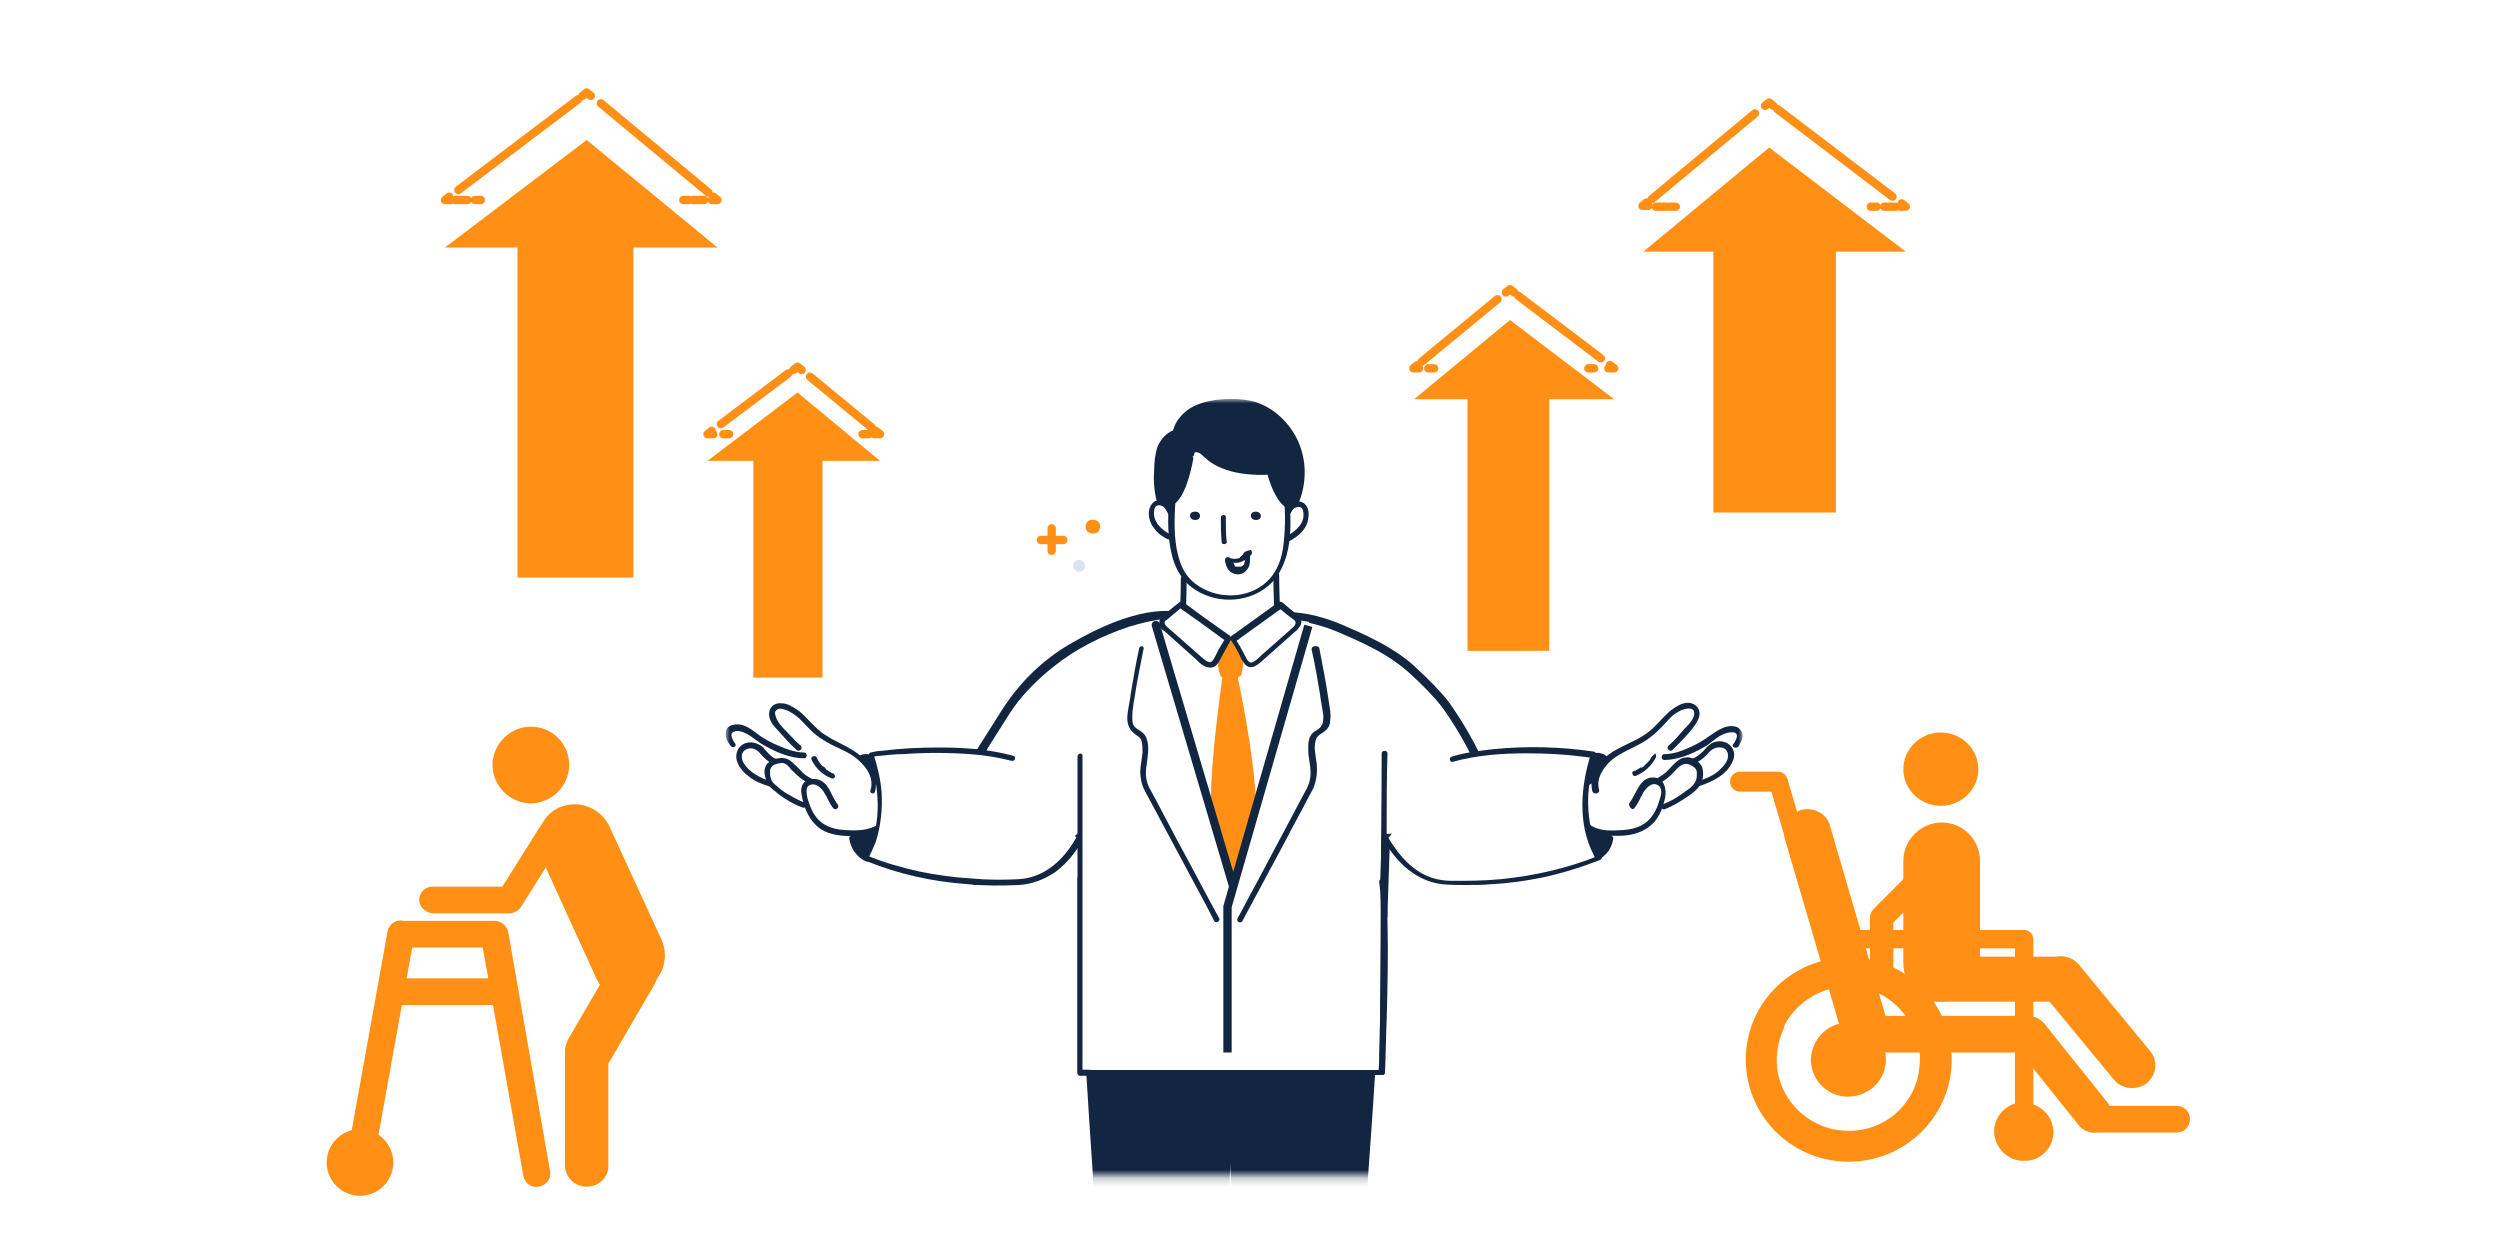 <?xml version="1.0" encoding="utf-8"?>
<!-- Generator: Adobe Illustrator 27.1.1, SVG Export Plug-In . SVG Version: 6.00 Build 0)  -->
<svg version="1.1" id="레이어_1" xmlns="http://www.w3.org/2000/svg" xmlns:xlink="http://www.w3.org/1999/xlink" x="0px"
	 y="0px" viewBox="0 0 300 150" style="enable-background:new 0 0 300 150;" xml:space="preserve">
<style type="text/css">
	.st0{fill:#FF9015;}
	.st1{fill:#FFFFFF;filter:url(#Adobe_OpacityMaskFilter);}
	.st2{mask:url(#mask0_934_109_00000092415488032030799220000007602966937304945301_);}
	.st3{fill:#122641;}
	.st4{fill:#FFFFFF;}
	.st5{fill:#FFFFFF;stroke:#122641;stroke-miterlimit:10;}
	.st6{fill:none;stroke:#FF9015;stroke-linecap:round;stroke-miterlimit:10;}
	.st7{fill:#DAE5EB;}
	.st8{fill:none;stroke:#122641;stroke-linecap:round;stroke-miterlimit:10;}
	.st9{fill:none;stroke:#122641;stroke-miterlimit:10;}
	.st10{fill:none;stroke:#FF9015;stroke-linecap:round;stroke-linejoin:round;}
</style>
<path class="st0" d="M68.3,91.8c0,2.5-2.1,4.6-4.6,4.6c-2.5,0-4.6-2.1-4.6-4.6c0-2.5,2.1-4.6,4.6-4.6C66.2,87.2,68.3,89.2,68.3,91.8
	z"/>
<path class="st0" d="M77.1,118.8l-0.9,0.4c-1.7,0.8-3.8,0-4.6-1.7l-6.7-14.7c-1-2.2,0-4.9,2.2-5.9c2.3-1,4.9,0,6,2.2l6.3,13.7
	C80.4,115.1,79.4,117.8,77.1,118.8z"/>
<path class="st0" d="M60.4,109.2c-0.7-0.5-1-1.4-0.5-2.2l4.9-7.8c0.5-0.7,1.5-1,2.2-0.5c0.7,0.5,1,1.4,0.5,2.2l-4.9,7.8
	C62.1,109.4,61.2,109.7,60.4,109.2z"/>
<path class="st0" d="M50.3,108c0-0.9,0.7-1.6,1.6-1.6h9.2c0.9,0,1.6,0.7,1.6,1.6c0,0.9-0.7,1.6-1.6,1.6h-9.2
	C51,109.5,50.3,108.8,50.3,108z"/>
<path class="st0" d="M69.3,128.3c-1.4-0.8-1.8-2.5-1-3.8l5.3-9.1c0.8-1.3,2.5-1.8,3.9-1c1.3,0.8,1.8,2.5,1,3.8l-5.3,9.1
	C72.3,128.6,70.6,129,69.3,128.3z"/>
<path class="st0" d="M70.4,142.4c-1.5,0-2.6-1.2-2.6-2.6v-13.6c0-1.4,1.2-2.6,2.6-2.6c1.5,0,2.6,1.2,2.6,2.6v13.6
	C73.1,141.2,71.9,142.4,70.4,142.4z"/>
<path class="st0" d="M59.3,113.7H48.1c-0.9,0-1.6-0.7-1.6-1.6c0-0.9,0.7-1.6,1.6-1.6h11.2c0.9,0,1.6,0.7,1.6,1.6
	C60.9,112.9,60.2,113.7,59.3,113.7"/>
<path class="st0" d="M59.3,120.6H48.1c-0.9,0-1.6-0.7-1.6-1.6c0-0.9,0.7-1.6,1.6-1.6h11.2c0.9,0,1.6,0.7,1.6,1.6
	C60.9,119.8,60.2,120.6,59.3,120.6"/>
<path class="st0" d="M49.7,112.4l-4.9,27.2c-0.2,0.9-1,1.5-1.9,1.3c-0.9-0.2-1.5-1-1.3-1.9l4.9-27.2c0.2-0.9,1-1.5,1.9-1.3
	C49.2,110.7,49.8,111.6,49.7,112.4"/>
<path class="st0" d="M57.7,112.4l5.1,28.7c0.2,0.9,1,1.5,1.9,1.3c0.9-0.2,1.5-1,1.3-1.9L61,111.9c-0.2-0.9-1-1.5-1.9-1.3
	C58.2,110.7,57.6,111.6,57.7,112.4z"/>
<path class="st0" d="M47.2,139.5c0,2.2-1.8,4-4,4c-2.2,0-4-1.8-4-4s1.8-4,4-4C45.4,135.5,47.2,137.3,47.2,139.5z"/>
<path class="st0" d="M45.6,139.5c0,1.3-1.1,2.4-2.4,2.4c-1.3,0-2.4-1.1-2.4-2.4s1.1-2.4,2.4-2.4C44.5,137.1,45.6,138.2,45.6,139.5z"
	/>
<path class="st0" d="M44.3,139.5c0,0.6-0.5,1.1-1.1,1.1s-1.1-0.5-1.1-1.1s0.5-1.1,1.1-1.1C43.8,138.4,44.3,138.9,44.3,139.5z"/>
<path class="st0" d="M237.4,92.3c0,2.4-2,4.4-4.5,4.4c-2.5,0-4.5-2-4.5-4.4s2-4.4,4.5-4.4C235.4,87.9,237.4,89.9,237.4,92.3z"/>
<path class="st0" d="M233,120.2c-2.6,0-4.6-2.1-4.6-4.6v-12.3c0-2.5,2.1-4.6,4.6-4.6c2.6,0,4.6,2.1,4.6,4.6v12.3
	C237.6,118.1,235.5,120.2,233,120.2z"/>
<path class="st0" d="M247.3,120.2h-15.7c-1.5,0-2.8-1.2-2.8-2.7s1.2-2.7,2.8-2.7h15.7c1.5,0,2.8,1.2,2.8,2.7
	S248.8,120.2,247.3,120.2z"/>
<path class="st0" d="M253.7,129.6l-8.5-10.3c-1-1.2-0.8-2.9,0.4-3.9c1.2-1,2.9-0.8,3.9,0.4l8.5,10.3c1,1.2,0.8,2.9-0.4,3.9
	C256.4,130.9,254.6,130.7,253.7,129.6z"/>
<path class="st0" d="M224.8,109.1l6.2-6.2c0.6-0.5,1.5-0.5,2,0c0.6,0.5,0.6,1.4,0,2l-6.2,6.2c-0.6,0.5-1.5,0.5-2,0
	C224.3,110.6,224.3,109.7,224.8,109.1z"/>
<path class="st0" d="M213.3,92.6h-4.5c-0.6,0-1.2,0.5-1.2,1.2c0,0.6,0.5,1.2,1.2,1.2h4.5c0.6,0,1.2-0.5,1.2-1.2
	C214.5,93.1,214,92.6,213.3,92.6z"/>
<path class="st0" d="M223.4,126.3h20c1.2,0,2.2-1,2.2-2.2c0-1.2-1-2.2-2.2-2.2h-20c-1.2,0-2.2,1-2.2,2.2
	C221.3,125.3,222.2,126.3,223.4,126.3z"/>
<path class="st0" d="M220.3,113.8h22.5c0.6,0,1.1-0.5,1.1-1.1c0-0.6-0.5-1.1-1.1-1.1h-22.5c-0.6,0-1.1,0.5-1.1,1.1
	C219.2,113.3,219.7,113.8,220.3,113.8z"/>
<path class="st0" d="M241.8,112.7v22.5c0,0.6,0.5,1.1,1.1,1.1s1.1-0.5,1.1-1.1v-22.5c0-0.6-0.5-1.1-1.1-1.1S241.8,112.1,241.8,112.7
	z"/>
<path class="st0" d="M214.2,100.7l6.9,23.6c0.4,1.5,2,2.3,3.5,1.9c1.5-0.4,2.4-2,1.9-3.5l-6.9-23.6c-0.4-1.5-2-2.3-3.5-1.9
	C214.7,97.7,213.8,99.2,214.2,100.7z"/>
<path class="st0" d="M212.3,94.1l3.8,12.9c0.2,0.6,0.8,1,1.4,0.8c0.6-0.2,1-0.8,0.8-1.4l-3.8-12.9c-0.2-0.6-0.8-1-1.4-0.8
	C212.5,92.8,212.1,93.4,212.3,94.1"/>
<path class="st0" d="M251.2,135.9h10c0.9,0,1.6-0.7,1.6-1.6c0-0.9-0.7-1.6-1.6-1.6h-10c-0.9,0-1.6,0.7-1.6,1.6
	C249.6,135.2,250.3,135.9,251.2,135.9z"/>
<path class="st0" d="M241.9,125.6l7.6,9.5c0.8,0.9,2.1,1.1,3.1,0.3c0.9-0.8,1.1-2.1,0.3-3.1l-7.6-9.5c-0.8-0.9-2.1-1.1-3.1-0.3
	C241.3,123.3,241.1,124.7,241.9,125.6z"/>
<path class="st0" d="M246.4,135.7c0.1,2-1.5,3.6-3.4,3.6c-2,0.1-3.6-1.5-3.7-3.4c-0.1-1.9,1.5-3.6,3.4-3.6
	C244.7,132.3,246.3,133.8,246.4,135.7z"/>
<path class="st0" d="M244.4,135.8c0,0.8-0.6,1.5-1.5,1.5c-0.8,0-1.5-0.6-1.5-1.4c0-0.8,0.6-1.5,1.5-1.5
	C243.6,134.3,244.3,135,244.4,135.8z"/>
<path class="st0" d="M224.4,117.5v-7.3c0-0.8,0.6-1.4,1.4-1.4c0.8,0,1.4,0.6,1.4,1.4v7.3c0,0.8-0.6,1.4-1.4,1.4
	C225,118.9,224.4,118.3,224.4,117.5z"/>
<path class="st0" d="M221.5,114.9c-6.8,0.2-12.2,5.8-12,12.6c0.2,6.8,5.9,12.1,12.7,11.9c6.8-0.2,12.2-5.8,12-12.6
	C234,120,228.3,114.7,221.5,114.9L221.5,114.9z M222.1,135.7c-1,0-2-0.1-2.9-0.4c-3.4-1.1-5.9-4.2-6-7.9c0-1.5,0.3-2.8,0.9-4.1
	c0,0,0,0,0-0.1c0,0,0,0,0-0.1c1.4-2.7,4.2-4.6,7.4-4.7c2.6-0.1,5,1,6.6,2.8c1.4,1.5,2.2,3.4,2.3,5.6c0,0.8-0.1,1.5-0.2,2.2
	C229.4,132.8,226.1,135.6,222.1,135.7L222.1,135.7z"/>
<path class="st0" d="M230.5,126.9c0,0.8-0.1,1.5-0.2,2.2C230.4,128.4,230.5,127.6,230.5,126.9z"/>
<path class="st0" d="M214.1,123.3C214.1,123.3,214.1,123.2,214.1,123.3C214.1,123.2,214.1,123.2,214.1,123.3z"/>
<path class="st0" d="M213.2,127.4c0-1.5,0.3-2.8,0.9-4.1C213.5,124.5,213.2,125.9,213.2,127.4c0.1,3.7,2.6,6.8,6,7.9
	C215.8,134.2,213.3,131.1,213.2,127.4L213.2,127.4z"/>
<path class="st0" d="M221.7,122.7c-2.5,0.1-4.4,2.1-4.4,4.6c0.1,2.5,2.2,4.4,4.6,4.3c2.5-0.1,4.5-2.1,4.4-4.6
	C226.3,124.5,224.2,122.6,221.7,122.7L221.7,122.7z"/>
<defs>
	<filter id="Adobe_OpacityMaskFilter" filterUnits="userSpaceOnUse" x="87.1" y="47.9" width="122" height="143">
		<feColorMatrix  type="matrix" values="1 0 0 0 0  0 1 0 0 0  0 0 1 0 0  0 0 0 1 0"/>
	</filter>
</defs>
<mask maskUnits="userSpaceOnUse" x="87.1" y="47.9" width="122" height="143" id="mask0_934_109_00000092415488032030799220000007602966937304945301_">
	<path class="st1" d="M217.5,34.6H76.4v106.5h141.1V34.6z"/>
</mask>
<g class="st2">
	<path class="st3" d="M193.2,91.7c-0.4-0.5-0.9-1.1-1.5-1c-0.8,0-1.2,0.8-1.5,1.5c-0.9,2.4-0.8,4.9-0.4,7.3c0.2,1.2,0.5,2.4,1.4,3.3
		c0.1,0.1,0.2,0.2,0.3,0.2c0.2,0,0.3,0,0.4-0.1c0.9-0.5,1.5-1.4,1.5-2.3"/>
	<path class="st3" d="M193.5,91.5c-0.4-0.5-0.8-1-1.4-1.1c-0.6-0.2-1.2,0.1-1.6,0.5c-0.4,0.4-0.7,1.1-0.9,1.6
		c-0.2,0.8-0.4,1.6-0.5,2.4c-0.2,1.6-0.1,3.2,0.2,4.8c0.1,0.7,0.3,1.3,0.5,1.9c0.2,0.5,0.6,1.3,1.2,1.6c0.6,0.3,1.3-0.3,1.7-0.7
		c0.5-0.5,0.8-1.2,0.9-1.9c0-0.4-0.6-0.4-0.7,0c-0.1,0.7-0.4,1.3-0.9,1.7c-0.1,0.1-0.3,0.3-0.5,0.3c-0.3,0.1-0.4,0-0.6-0.2
		c-0.2-0.2-0.4-0.5-0.5-0.8c-0.6-1.3-0.7-2.8-0.8-4.2c-0.1-1.6,0-3.1,0.5-4.7c0.2-0.6,0.4-1.3,0.9-1.6c0.7-0.4,1.2,0.3,1.6,0.8
		C193.2,92.2,193.8,91.9,193.5,91.5L193.5,91.5z"/>
	<path class="st4" d="M142.1,65l0.4,14h10.6l0.1-14.1L142.1,65z"/>
	<path class="st5" d="M115.7,93.3l5-7.9c2-3.1,4.6-5.7,7.8-7.6c3.9-2.3,9.2-4.7,13.4-3.8l3.4,3.3l4.8-0.2l3.8-3.1
		c0,0,2.6-0.4,6.9,1.4c2.3,1,6.4,2.7,9,5.3c1,0.9,2.9,2.8,3.7,3.9c6.3,9,6.2,14.7,6.2,14.7l-13.4,1.3l-0.3,8.9l-32.8-3.8l-1.7-6.8
		l-2.7,2.2l-4.2,2.2l-7.6,2.4l-5.3-2.1L115.7,93.3L115.7,93.3z"/>
	<path class="st4" d="M140.8,74.1h-2.3l9.8,33.3l8.9-33.1l-1.9-0.3l-1.7,2.6l-8.9,0.7L140.8,74.1z"/>
	<path class="st6" d="M127.6,64.8h-2.7"/>
	<path class="st6" d="M126.2,63.4v2.7"/>
	<path class="st0" d="M131.8,63.8c-0.3,0.3-0.9,0.3-1.3,0c-0.3-0.3-0.3-0.9,0-1.2c0.3-0.3,0.9-0.3,1.3,0
		C132.1,62.9,132.1,63.4,131.8,63.8z"/>
	<path class="st7" d="M129,68.4c-0.3-0.3-0.3-0.7,0-1c0.3-0.3,0.7-0.3,1,0c0.3,0.3,0.3,0.7,0,1C129.7,68.7,129.2,68.7,129,68.4z"/>
	<path class="st3" d="M140.7,52.1c0.1-1.2,0.9-2.2,1.8-2.9c1-0.7,2.1-1,3.3-1.2c1.6-0.2,3.2-0.2,4.7,0.2c2.4,0.7,4.3,2.6,5.3,4.8
		c1,2.3,1,4.9,0.1,7.2l-2.9,2.8l-11.7-0.6l-2-0.5l-0.5-1.8c-0.3-1.2-0.4-2.4-0.3-3.6c0-1,0.1-2,0.4-2.9c0.4-0.9,1.1-1.7,2-2"/>
	<path class="st3" d="M177.2,90.2c-2-4.1-4.8-7.8-8.4-10.7c-2.8-2.2-6-3.9-9.4-5c-1.4-0.4-2.9-0.8-4.4-0.9c-0.4,0-0.4,0.6,0,0.7
		c2.8,0.3,5.5,1.2,8.1,2.5c3.5,1.7,6.7,4.1,9.2,7.1c1.7,2,3.2,4.3,4.3,6.7C176.8,90.9,177.4,90.6,177.2,90.2L177.2,90.2z"/>
	<path class="st4" d="M154.4,61.7c0.3-0.5,0.3-0.7,0.6-0.9c0.2-0.3,0.7-0.4,1-0.3c0.4,0.1,0.7,0.6,0.8,1.1c0.1,0.7-0.2,1.3-0.6,1.9
		c-0.4,0.5-0.9,0.9-1.5,1.2"/>
	<path class="st3" d="M154.7,61.9c0.2-0.3,0.4-0.9,0.8-1c0.2-0.1,0.4-0.1,0.6,0c0.2,0.1,0.3,0.4,0.3,0.6c0.2,1.3-0.9,2.2-1.9,2.8
		c-0.4,0.2,0,0.8,0.3,0.6c1.1-0.6,2.1-1.5,2.2-2.8c0.1-0.6,0-1.2-0.4-1.6c-0.4-0.4-1-0.4-1.5-0.2c-0.5,0.2-0.7,0.8-1,1.3
		C153.9,61.9,154.5,62.2,154.7,61.9L154.7,61.9z"/>
	<path class="st3" d="M130.1,120c1,16.2,2.1,31.3,3.1,47.5c0.4,7,0.9,16.1,1.3,23.1h10.3l3.3-65.4"/>
	<path class="st3" d="M129.8,120c0.6,9.7,1.2,19.3,1.9,29c0.6,9.1,1.2,18.2,1.7,27.4c0.3,4.7,0.5,9.5,0.8,14.2
		c0,0.2,0.2,0.3,0.3,0.3h10.3c0.2,0,0.3-0.2,0.3-0.3c0-0.6,0.1-1.2,0.1-1.8l0.2-4.7l0.4-7l0.4-8.6l0.5-9.4c0.2-3.2,0.3-6.3,0.5-9.5
		l0.4-8.9l0.4-7.5l0.3-5.4c0-0.8,0.1-1.7,0.1-2.6c0,0,0-0.1,0-0.1c0-0.4-0.7-0.4-0.7,0c0,0.6-0.1,1.2-0.1,1.8l-0.2,4.7l-0.4,7
		l-0.4,8.6l-0.5,9.4c-0.2,3.2-0.3,6.3-0.5,9.5l-0.4,8.9l-0.4,7.5l-0.3,5.4l-0.1,1.7c0,0.3-0.1,0.6,0,0.9c0,0,0,0.1,0,0.1l0.3-0.3
		h-10.3l0.3,0.3c-0.5-8.5-0.9-16.9-1.5-25.4c-0.6-9.6-1.2-19.2-1.9-28.7c-0.4-5.5-0.7-10.9-1.1-16.4
		C130.5,119.6,129.8,119.6,129.8,120L129.8,120z"/>
	<path class="st3" d="M165.3,120c-1,16.2-2.1,31.3-3.1,47.5c-0.4,7-0.9,16.1-1.3,23.1h-10.3l-3.2-64.6"/>
	<path class="st3" d="M165,120c-0.6,9.7-1.2,19.3-1.9,29c-0.6,9.1-1.2,18.2-1.7,27.4c-0.3,4.7-0.5,9.5-0.8,14.2l0.3-0.3h-10.3
		l0.3,0.3c0-0.6-0.1-1.2-0.1-1.7l-0.2-4.7c-0.1-2.3-0.2-4.6-0.3-7l-0.4-8.5c-0.2-3.1-0.3-6.2-0.5-9.3l-0.5-9.4
		c-0.1-2.9-0.3-5.8-0.4-8.7l-0.4-7.4l-0.3-5.3c0-0.8-0.1-1.7-0.1-2.5c0,0,0-0.1,0-0.1c0-0.4-0.7-0.4-0.7,0c0,0.6,0.1,1.2,0.1,1.7
		l0.2,4.7c0.1,2.3,0.2,4.6,0.3,7l0.4,8.5c0.2,3.1,0.3,6.2,0.5,9.3l0.5,9.4c0.1,2.9,0.3,5.8,0.4,8.7l0.4,7.4l0.3,5.3
		c0,0.8,0.1,1.7,0.1,2.5c0,0,0,0.1,0,0.1c0,0.2,0.1,0.3,0.3,0.3h10.3c0.2,0,0.3-0.2,0.3-0.3c0.5-8.5,0.9-16.9,1.5-25.4
		c0.6-9.6,1.2-19.2,1.9-28.7c0.4-5.5,0.7-10.9,1.1-16.4C165.7,119.6,165,119.6,165,120z"/>
	<path class="st4" d="M129.7,105.4v23.4l36.3-0.2c0,0,0.6-17.8,0-22.9"/>
	<path class="st3" d="M129.3,105.4v23.4c0,0.2,0.2,0.3,0.3,0.3c1.2,0,2.4,0,3.6,0c2.9,0,5.8,0,8.7,0l10.5-0.1c3,0,6,0,9,0l3,0
		c0.5,0,1,0,1.4,0c0,0,0,0,0.1,0c0.2,0,0.3-0.2,0.3-0.3c0.1-2.1,0.1-4.2,0.2-6.3c0.1-3.9,0.2-7.8,0.1-11.7c0-1.6-0.1-3.3-0.3-4.9
		c-0.1-0.4-0.7-0.4-0.7,0c0.2,1.4,0.2,2.8,0.2,4.2c0,1.9,0,3.8,0,5.7c0,3.6-0.1,7.1-0.2,10.7c0,0.8,0,1.5-0.1,2.3l0.3-0.3
		c-1.2,0-2.4,0-3.6,0l-8.7,0l-10.5,0.1l-9,0l-3,0c-0.4,0-1-0.1-1.4,0c0,0,0,0-0.1,0l0.3,0.3v-23.4C130,105,129.3,105,129.3,105.4
		L129.3,105.4z"/>
	<path class="st4" d="M140.6,61.7c-0.3-0.5-0.3-0.7-0.6-0.9c-0.2-0.3-0.7-0.4-1-0.3c-0.4,0.1-0.7,0.6-0.8,1.1
		c-0.1,0.7,0.2,1.3,0.6,1.9c0.4,0.5,0.9,0.9,1.5,1.2"/>
	<path class="st3" d="M140.9,61.5c-0.2-0.4-0.4-0.9-0.8-1.2c-0.4-0.3-1.1-0.4-1.6-0.1c-1,0.8-0.7,2.4,0,3.2c0.4,0.6,1,1,1.6,1.3
		c0.4,0.2,0.7-0.4,0.3-0.6c-1-0.5-2.1-1.5-1.9-2.8c0-0.2,0.1-0.5,0.3-0.6c0.2-0.1,0.4-0.1,0.6,0c0.4,0.1,0.6,0.7,0.8,1
		C140.5,62.2,141.1,61.9,140.9,61.5L140.9,61.5z"/>
	<path class="st4" d="M151.3,52.5l2.4,3.5c0.7,3.3,0.9,6.2,0.6,9.4c-0.4,3.2-1.7,4.6-2.9,5.3c-3.2,2-6.2,1.1-7.9,0
		c-1.1-0.7-2.5-2.1-2.9-5.3c-0.4-3.2-0.1-6.1,0.6-9.4l0.8-3.5"/>
	<path class="st3" d="M151,52.6c0.5,0.7,1,1.4,1.5,2.1l0.8,1.2c0,0.1,0.1,0.1,0.2,0.2c0.1,0.2,0.1,0.5,0.1,0.7
		c0.1,0.3,0.1,0.6,0.2,1c0.4,2.2,0.5,4.5,0.3,6.7c-0.1,1.7-0.5,3.5-1.6,4.8c-2.1,2.5-6,2.8-8.7,1c-1.1-0.7-1.8-1.7-2.2-2.9
		c-0.7-2-0.7-4.3-0.6-6.4c0.1-2.9,0.9-5.7,1.5-8.6c0.1-0.4-0.6-0.6-0.7-0.2c-0.6,2.6-1.3,5.2-1.5,7.8c-0.2,2.3-0.2,4.7,0.4,6.9
		c0.4,1.4,1.1,2.6,2.2,3.5c2.7,2.1,6.7,2.1,9.3-0.1c1.1-0.9,1.8-2.3,2.2-3.7c0.6-2.2,0.5-4.7,0.3-6.9c-0.1-0.6-0.1-1.3-0.2-1.9
		c0-0.3-0.1-0.6-0.2-0.9c-0.1-0.4-0.1-0.8-0.2-1.1c-0.1-0.3-0.4-0.6-0.6-0.9c-0.6-0.9-1.2-1.8-1.9-2.7
		C151.3,51.9,150.7,52.3,151,52.6L151,52.6z"/>
	<path class="st3" d="M144,61.9c0,0.3-0.2,0.5-0.6,0.5c-0.3,0-0.6-0.2-0.6-0.5c0-0.3,0.2-0.5,0.6-0.5C143.8,61.4,144,61.6,144,61.9z
		"/>
	<path class="st3" d="M151.3,61.9c0,0.3-0.2,0.5-0.6,0.5c-0.3,0-0.6-0.2-0.6-0.5c0-0.3,0.2-0.5,0.6-0.5
		C151,61.4,151.3,61.6,151.3,61.9z"/>
	<path class="st3" d="M146.5,62.1c0,1,0,1.9,0.1,2.9c0,0.2,0.1,0.3,0.3,0.3c0.2,0,0.4-0.2,0.3-0.3c-0.1-1-0.1-1.9-0.1-2.9
		C147.2,61.7,146.5,61.7,146.5,62.1z"/>
	<path class="st3" d="M149.3,66.3c-0.1,0.1-0.1,0.1-0.1,0.2c-0.1,0.1-0.1,0.1-0.2,0.2c0,0-0.1,0-0.1,0.1c0,0-0.1,0-0.1,0.1
		c-0.1,0.1-0.1,0.1-0.2,0.1c-0.4,0.1-0.8,0.1-1.1-0.1c-0.2-0.1-0.5,0-0.5,0.3c0,0.3,0.1,0.5,0.2,0.8c0.2,0.5,0.6,0.8,1.1,0.9
		c0.5,0.1,1-0.1,1.3-0.5c0.3-0.3,0.4-0.7,0.4-1.2c0-0.2,0-0.5,0-0.7c0-0.2-0.3-0.3-0.4-0.2c-0.2,0.1-0.3,0.2-0.2,0.4c0,0,0,0,0,0
		c0,0,0,0,0,0c0,0,0-0.1,0-0.1c0,0,0,0,0,0c0,0.1,0,0.2,0,0.3c0,0.1,0,0.1,0,0.2c0,0,0,0.1,0,0.1c0,0,0,0,0,0c0,0.1,0,0,0,0
		s0,0.1,0,0.1c0,0.1,0,0.2-0.1,0.2c0,0,0,0.1,0,0.1c0,0.1,0-0.1,0,0c0,0,0,0,0,0.1c0,0,0,0.1-0.1,0.1c0,0,0,0,0,0c0,0,0-0.1,0,0
		c0,0,0,0,0,0c0,0-0.1,0.1-0.1,0.1c0,0-0.1,0.1,0,0c0,0,0,0,0,0c0,0-0.1,0-0.1,0.1c0,0,0,0,0,0c0,0,0,0,0,0c0,0,0,0-0.1,0
		c0,0-0.1,0-0.1,0c-0.1,0,0.1,0,0,0c0,0-0.1,0-0.1,0c-0.1,0-0.1,0-0.2,0c-0.1,0,0,0,0,0c0,0-0.1,0-0.1,0c0,0,0,0-0.1,0c0,0,0,0,0,0
		c0,0,0.1,0,0,0c0,0-0.1,0-0.1-0.1c0,0,0,0,0,0c0,0,0,0,0,0c0,0-0.1-0.1-0.1-0.1c0,0.1,0,0,0,0c0,0,0,0,0-0.1c0,0,0-0.1-0.1-0.1
		c0,0,0,0,0-0.1c0,0.1,0,0,0,0c0,0,0-0.1,0-0.1c0-0.1,0-0.1-0.1-0.2c0,0,0-0.1,0-0.1c0,0,0,0.1,0,0c0,0,0,0,0,0c0,0,0,0,0-0.1
		l-0.5,0.3c0.5,0.3,1.1,0.3,1.6,0.1c0.5-0.2,0.9-0.5,1.2-0.9c0.1-0.2,0-0.4-0.1-0.5C149.6,66.1,149.4,66.2,149.3,66.3L149.3,66.3z"
		/>
	<path class="st3" d="M141.7,69.4c0,1.8-0.1,3.7-0.1,5.5c0,0.4,0.7,0.4,0.7,0c0-1.8,0.1-3.7,0.1-5.5C142.4,69,141.7,69,141.7,69.4z"
		/>
	<path class="st3" d="M152.8,69c0,1.7,0.1,3.4,0.1,5.1c0,0.4,0.7,0.4,0.7,0c0-1.7-0.1-3.4-0.1-5.1C153.5,68.6,152.8,68.6,152.8,69z"
		/>
	<path class="st0" d="M148.1,76.6h-0.7l-0.8,1.4v1.1h2.1l-0.1-1.1L148.1,76.6z"/>
	<path class="st0" d="M146.4,78.4c-0.4,0.8-0.3,1.7,0,2.5c0,0.1,0.1,0.3,0.3,0.4c0.2,0.1,0.5,0.2,0.9,0.2c0.5,0,0.9-0.1,1.1-0.3
		c0.2-0.1,0.3-0.2,0.3-0.4c0.2-0.8,0.3-1.7-0.1-2.4"/>
	<path class="st0" d="M151.1,98l-3.1,8.3l-2.6-7.8l-0.1-1.3c-0.1-3.7,0.6-10.4,1.4-16h1.8c0.8,3.6,2.1,10.9,2.2,15L151.1,98
		L151.1,98z"/>
	<path class="st4" d="M148.3,107.9L138.7,75l-9,14.6l0,17.2L148.3,107.9z"/>
	<path class="st8" d="M138.7,75l10.3,34.8"/>
	<path class="st4" d="M157,75.1l-9.7,33.7v17.5"/>
	<path class="st9" d="M157,75.1l-9.7,33.7v17.5"/>
	<path class="st3" d="M157.4,78c0.4,1.7,0.7,3.5,1,5.3c0.1,0.9,0.3,1.7,0.4,2.6c0,0.5,0,0.9-0.3,1.3c-0.3,0.4-0.8,0.5-1.1,0.9
		c-0.5,0.6-0.4,1.5-0.4,2.3c0.1,1,0.4,2.1,0.2,3.1c-0.1,0.6-0.4,1.2-0.7,1.7c-2,3.8-4,7.5-6,11.3c-0.7,1.2-1.3,2.5-2,3.7
		c-0.2,0.4,0.4,0.7,0.6,0.3c1.7-3.2,3.4-6.3,5.1-9.5c0.9-1.8,1.9-3.5,2.8-5.3c0.2-0.4,0.4-0.7,0.6-1.1c0.4-1,0.5-2,0.4-3
		c-0.1-0.9-0.4-1.9-0.1-2.8c0.1-0.5,0.6-0.7,1-1c0.4-0.3,0.7-0.7,0.7-1.2c0.2-0.9-0.1-1.9-0.2-2.8c-0.3-2-0.7-4.1-1.1-6.1
		C158,77.4,157.3,77.5,157.4,78L157.4,78z"/>
	<path class="st3" d="M136.7,77.8c-0.4,1.8-0.7,3.6-1,5.4c-0.1,0.8-0.3,1.7-0.4,2.5c-0.1,1,0.1,1.8,0.9,2.4c0.4,0.3,0.7,0.4,0.8,0.9
		c0.1,0.4,0.1,0.9,0.1,1.3c-0.1,1.1-0.4,2.1-0.2,3.1c0.1,0.8,0.4,1.4,0.8,2.1l6,11.2c0.7,1.3,1.4,2.6,2,3.8c0.2,0.4,0.8,0,0.6-0.3
		c-1.7-3.1-3.3-6.2-5-9.3l-2.8-5.3c-0.2-0.3-0.3-0.6-0.5-0.9c-0.5-0.9-0.6-1.9-0.4-2.9c0.1-0.9,0.3-1.9,0.1-2.8
		c-0.1-0.4-0.2-0.7-0.5-1c-0.4-0.4-0.9-0.5-1.2-1c-0.2-0.5-0.1-1.2-0.1-1.7c0.1-0.4,0.1-0.9,0.2-1.3c0.3-2,0.7-4,1.1-6
		C137.4,77.5,136.8,77.4,136.7,77.8L136.7,77.8z"/>
	<path class="st4" d="M155.5,74.2c0.4,0.3,0.4,0.9,0,1.2l-4.4,3.9c-0.6,0.6-1.3,0.8-1.7,0.1c-0.3-0.5-1-2-1.5-2.7l5.7-4.1
		L155.5,74.2z"/>
	<path class="st3" d="M155.3,74.4c0.5,0.5-0.2,0.9-0.5,1.2l-1.7,1.5l-1.7,1.5c-0.3,0.3-0.8,0.8-1.2,0.9c-0.5,0.1-0.8-0.9-1-1.2
		c-0.3-0.6-0.6-1.1-1-1.7l-0.1,0.5c1.7-1.2,3.3-2.4,5-3.6c0.2-0.2,0.5-0.3,0.7-0.5l-0.4-0.1C154,73.4,154.6,73.9,155.3,74.4
		c0.3,0.3,0.8-0.2,0.5-0.5c-0.6-0.5-1.2-1-1.9-1.6c-0.1-0.1-0.3-0.1-0.4-0.1c-1.7,1.2-3.3,2.4-5,3.6c-0.2,0.2-0.5,0.3-0.7,0.5
		c-0.1,0.1-0.2,0.3-0.1,0.5c0.4,0.6,0.7,1.1,1,1.7c0.2,0.5,0.5,1.1,0.9,1.4c0.8,0.5,1.5-0.3,2.1-0.8l3.7-3.3
		c0.2-0.1,0.3-0.3,0.4-0.4c0.5-0.5,0.5-1.2,0-1.7C155.4,73.6,154.9,74.1,155.3,74.4L155.3,74.4z"/>
	<path class="st4" d="M139.8,74.2c-0.4,0.3-0.4,0.9,0,1.2l4.5,3.9c0.6,0.6,1.3,0.8,1.7,0.1c0.3-0.5,1-2,1.5-2.7l-5.8-4.1L139.8,74.2
		z"/>
	<path class="st3" d="M139.5,73.9c-0.5,0.4-0.5,1.1-0.1,1.6c0.1,0.1,0.3,0.2,0.4,0.3l1.8,1.6l1.9,1.7c0.5,0.5,1.1,1.1,1.9,1
		c0.7-0.1,0.9-0.8,1.2-1.3c0.4-0.7,0.7-1.3,1.1-2c0.1-0.2,0-0.4-0.1-0.5c-1.7-1.2-3.4-2.4-5-3.6l-0.7-0.5c-0.1-0.1-0.3,0-0.4,0.1
		L139.5,73.9c-0.3,0.3,0.1,0.8,0.5,0.5l1.9-1.6l-0.4,0.1c1.7,1.2,3.4,2.4,5,3.6l0.7,0.5l-0.1-0.5c-0.3,0.5-0.6,1-0.9,1.5
		c-0.2,0.4-0.4,0.9-0.7,1.3c-0.4,0.5-1.1-0.3-1.5-0.6l-3.4-3c-0.3-0.3-1.2-0.8-0.7-1.3C140.3,74.1,139.9,73.6,139.5,73.9z"/>
	<path class="st3" d="M118.1,90.6c1.9-4.1,4.7-7.7,8.2-10.5c2.7-2.2,5.9-3.8,9.2-4.9c1.4-0.4,2.8-0.8,4.2-0.9c0.4,0,0.4-0.7,0-0.7
		c-2.9,0.3-5.7,1.2-8.3,2.5c-3.6,1.7-6.9,4.2-9.5,7.3c-1.8,2.1-3.3,4.4-4.4,6.8C117.3,90.6,117.9,90.9,118.1,90.6L118.1,90.6z"/>
	<path class="st3" d="M129.3,90.8v37.9c0,0.2,0.2,0.3,0.3,0.3h34.8c0.5,0,1,0,1.4,0c0,0,0,0,0.1,0c0.2,0,0.3-0.2,0.3-0.3
		c0-3.4,0-6.8,0.1-10.1c0-6.5,0.1-12.9,0.1-19.4c0-2.9,0-5.8,0.1-8.8c0-0.4-0.7-0.4-0.7,0c0,5.8-0.1,11.6-0.1,17.4
		c0,5.8-0.1,11.6-0.1,17.4c0,1.2,0,2.4,0,3.5l0.3-0.3h-34.8c-0.4,0-1-0.1-1.4,0c0,0,0,0-0.1,0l0.3,0.3V90.8
		C130,90.3,129.3,90.3,129.3,90.8z"/>
	<path class="st3" d="M140.5,60.4c0.6-0.3,1-1,1.3-1.6c0.5-1.2,0.9-2.4,1.1-3.7l-2-1.2l-1.2,4.3L140.5,60.4L140.5,60.4z"/>
	<path class="st3" d="M140.6,60.7c0.9-0.5,1.3-1.4,1.7-2.3c0.4-1.1,0.7-2.2,0.9-3.4c0-0.1-0.1-0.2-0.2-0.3c-0.7-0.4-1.3-0.8-2-1.2
		c-0.2-0.1-0.4,0-0.5,0.2c-0.3,0.9-0.5,1.9-0.8,2.8c-0.1,0.4-0.3,0.9-0.4,1.3c-0.1,0.3,0.1,0.6,0.2,1c0.2,0.5,0.4,1,0.6,1.6
		c0.2,0.4,0.8,0.2,0.7-0.2l-0.5-1.3l-0.3-0.8c0,0,0-0.1-0.1-0.2c0,0-0.1,0.2,0,0.1c0.1-0.1,0.1-0.3,0.1-0.4l0.2-0.8l0.5-1.8l0.3-1.2
		l-0.5,0.2c0.7,0.4,1.3,0.8,2,1.2l-0.2-0.3c-0.1,1-0.4,2-0.8,3c-0.3,0.8-0.7,1.7-1.4,2.1C139.9,60.3,140.3,60.9,140.6,60.7
		L140.6,60.7z"/>
	<path class="st3" d="M152.2,56c0.2,1,0.6,2.1,1,3c0.3,0.6,0.7,1.2,1.2,1.5l0.8-3.6l-2.2-5l-9.3-0.1l-1.1,1.6l0.2,1
		c-0.1-0.4,0.5-0.7,0.9-0.6c0.4,0.1,0.7,0.5,1,0.7c1.4,1.4,3.5,1.9,5.5,2c2.7,0.2,4.8-0.6,4.8-0.6"/>
	<path class="st3" d="M151.9,56.1c0.2,1,0.5,1.9,0.9,2.8c0.4,0.8,0.8,1.5,1.5,2c0.2,0.1,0.5,0,0.5-0.2c0.1-0.6,0.3-1.2,0.4-1.7
		c0.1-0.6,0.4-1.2,0.4-1.8c0-0.4-0.3-1-0.5-1.3l-1-2.4c-0.2-0.5-0.5-1.1-0.7-1.6c0-0.1-0.2-0.2-0.3-0.2c-1.7,0-3.4-0.1-5.1-0.1
		l-3.2-0.1c-0.3,0-0.5,0-0.8,0c-0.3,0-0.4,0.1-0.5,0.4c-0.3,0.5-0.7,0.9-1,1.4c-0.2,0.3,0,0.9,0.1,1.3c0.1,0.4,0.7,0.3,0.7-0.1
		c0-0.4,0.5-0.2,0.7-0.1c0.3,0.2,0.4,0.4,0.7,0.6c0.4,0.4,0.9,0.7,1.5,1c1.1,0.5,2.3,0.8,3.5,0.9c1.8,0.2,3.8,0.1,5.5-0.6
		c0.4-0.2,0.2-0.8-0.2-0.6c-2,0.8-4.3,0.8-6.3,0.4c-1.3-0.3-2.6-0.7-3.6-1.7c-0.4-0.4-0.8-0.9-1.4-0.9c-0.5,0-1,0.4-1,0.9l0.7-0.1
		l-0.2-1l0,0.3l1.1-1.6l-0.3,0.2c2.7,0,5.4,0.1,8.1,0.1c0.4,0,0.8,0,1.1,0l-0.3-0.2c0.7,1.7,1.4,3.3,2.2,5l0-0.3
		c-0.3,1.2-0.6,2.4-0.8,3.6l0.5-0.2c-0.6-0.5-1-1.2-1.3-1.9c-0.3-0.8-0.6-1.6-0.8-2.5C152.4,55.5,151.8,55.7,151.9,56.1L151.9,56.1z
		"/>
	<path class="st3" d="M141.9,55.5l0.6-0.4l0.8-1.6l0.9-2.1h-1.9l-1.5,2.1L141.9,55.5z"/>
	<path class="st3" d="M102.6,91.7c0.4-0.5,0.9-1.1,1.5-1c0.8,0,1.2,0.8,1.5,1.5c0.9,2.4,0.8,4.9,0.4,7.3c-0.2,1.2-0.5,2.4-1.4,3.3
		c-0.1,0.1-0.2,0.2-0.3,0.2c-0.2,0-0.3,0-0.4-0.1c-0.9-0.5-1.5-1.4-1.5-2.3"/>
	<path class="st3" d="M102.9,91.9c0.4-0.5,0.9-1.1,1.6-0.8c0.6,0.3,0.8,1,0.9,1.6c0.5,1.5,0.6,3.1,0.5,4.7c-0.1,1.4-0.2,3-0.8,4.2
		c-0.1,0.3-0.3,0.5-0.5,0.8c-0.2,0.2-0.3,0.3-0.6,0.2c-0.2-0.1-0.3-0.2-0.5-0.3c-0.5-0.4-0.8-1-0.9-1.7c0-0.4-0.7-0.4-0.7,0
		c0.1,0.6,0.3,1.2,0.7,1.7c0.3,0.4,0.9,1,1.5,1.1c0.6,0,1.1-0.7,1.4-1.2c0.3-0.6,0.5-1.2,0.7-1.9c0.3-1.5,0.4-3.2,0.3-4.7
		c-0.1-0.8-0.2-1.6-0.4-2.4c-0.2-0.7-0.4-1.4-0.8-1.9c-0.4-0.5-0.9-0.9-1.6-0.8c-0.7,0.1-1.2,0.6-1.7,1.2
		C102.1,91.9,102.6,92.2,102.9,91.9L102.9,91.9z"/>
	<path class="st4" d="M97.5,90.7l-6.7-1.1l2,2.4l9.2,7.6c0,0,2.6,0.7,5.4-1.4c2.9-2,0-3,0-3L97.5,90.7z"/>
	<path class="st4" d="M104.7,94.9c0.5-1.7-0.8-3.4-2.3-4.4c-1.5-1-3.2-1.5-4.6-2.7c-1.3-1.1-2.2-2.8-3.9-3.1c-0.4-0.1-0.8,0-1.1,0.2
		c-0.5,0.5-0.1,1.4,0.3,2c0.8,1,1.7,2,2.6,2.8"/>
	<path class="st3" d="M105,95c0.4-1.5-0.4-3-1.5-4.1c-1.3-1.2-2.9-1.7-4.3-2.6c-0.7-0.4-1.3-1-1.9-1.6c-0.5-0.5-1-1.1-1.6-1.5
		c-0.6-0.4-1.2-0.8-1.9-0.8c-0.7-0.1-1.4,0.3-1.5,1.1c-0.1,0.9,0.5,1.6,1.1,2.2c0.7,0.8,1.4,1.6,2.2,2.3c0.3,0.3,0.8-0.2,0.5-0.5
		c-0.6-0.5-1.1-1.1-1.7-1.7c-0.5-0.5-1.1-1.1-1.3-1.8c-0.1-0.3-0.2-0.6,0.1-0.8c0.3-0.3,0.8-0.1,1.1,0c0.6,0.2,1.1,0.6,1.6,1
		c0.9,0.9,1.7,1.9,2.9,2.6c1.2,0.8,2.6,1.2,3.7,2c1.2,0.9,2.4,2.3,2,3.9C104.2,95.2,104.9,95.4,105,95L105,95z"/>
	<path class="st4" d="M87.9,89.4c-0.2-0.3-0.4-0.6-0.5-0.9c-0.1-0.3,0-0.7,0.3-0.9c0.1-0.1,0.3-0.1,0.4-0.1c0.8-0.1,1.6,0.3,2.3,0.8
		c1.5,1.3,4.4,2.5,6,2.4"/>
	<path class="st3" d="M88.2,89.2c-0.2-0.3-0.8-1.2-0.1-1.4c0.4-0.2,1,0,1.4,0.2c0.8,0.4,1.5,1.1,2.3,1.5c1.4,0.8,3.1,1.5,4.7,1.5
		c0.4,0,0.4-0.7,0-0.7c-0.9,0-1.9-0.3-2.8-0.7c-1-0.4-2-0.9-2.9-1.6c-0.9-0.7-1.8-1.3-2.9-1c-0.5,0.1-0.8,0.5-0.8,0.9
		c-0.1,0.6,0.2,1.1,0.5,1.5C87.9,89.9,88.5,89.6,88.2,89.2z"/>
	<path class="st4" d="M93.4,91.5c-0.7-0.2-1.4-0.8-1.9-1.4c-0.4-0.4-0.9-0.8-1.5-0.8c-0.6,0-1.2,0.4-1.3,0.9c-0.2,0.5,0,1.1,0.3,1.5
		c0.8,1.2,2.1,1.9,3.4,2.3"/>
	<path class="st3" d="M93.5,91.2c-0.4-0.1-0.8-0.3-1.1-0.6c-0.3-0.3-0.6-0.6-0.8-0.9c-0.6-0.5-1.4-0.8-2.2-0.5c-0.8,0.3-1.2,1.2-1,2
		c0.2,0.8,0.8,1.5,1.5,2c0.7,0.6,1.6,0.9,2.5,1.2c0.4,0.1,0.6-0.5,0.2-0.6c-1.3-0.4-2.7-1.1-3.4-2.3c-0.3-0.6-0.3-1.3,0.4-1.6
		c0.7-0.3,1.3,0.1,1.7,0.6c0.5,0.6,1.2,1.2,2.1,1.4C93.7,91.9,93.9,91.3,93.5,91.2L93.5,91.2z"/>
	<path class="st4" d="M97.3,93.8c-0.6-0.3-1.2-0.8-1.7-1.3c-0.6-0.6-1.2-1.4-2-1.2c-0.6,0.1-1.1,0.4-1.4,0.9c-0.2,0.4-0.1,1,0,1.4
		c0.1,0.5,0.5,0.8,0.9,1.1c0.9,0.8,2.1,1.6,3.3,2.1"/>
	<path class="st3" d="M97.5,93.5c-0.4-0.2-0.9-0.5-1.2-0.8c-0.3-0.3-0.6-0.7-1-1c-0.3-0.3-0.6-0.6-1.1-0.7c-0.4-0.1-0.9,0-1.3,0.1
		c-0.4,0.2-0.8,0.4-1,0.8c-0.2,0.4-0.2,0.8-0.1,1.2c0.1,0.5,0.2,0.8,0.5,1.2c0.3,0.4,0.7,0.6,1,0.9c0.9,0.7,1.9,1.3,3,1.7
		c0.4,0.2,0.6-0.5,0.2-0.6c-0.8-0.3-1.6-0.8-2.3-1.2c-0.3-0.2-0.7-0.5-1-0.8c-0.3-0.2-0.6-0.5-0.7-0.9c-0.1-0.3-0.1-0.7-0.1-1
		c0.1-0.3,0.3-0.6,0.7-0.7c0.3-0.1,0.7-0.2,1-0.1c0.3,0.1,0.6,0.4,0.8,0.7c0.7,0.7,1.3,1.3,2.2,1.7C97.6,94.3,97.9,93.7,97.5,93.5
		L97.5,93.5z"/>
	<path class="st4" d="M100.3,96.8c-0.4-0.4-0.6-0.9-0.8-1.4c-0.2-0.5-0.5-1-1-1.3c-0.5-0.3-1.1-0.4-1.6,0c-0.6,0.5-0.4,1.3-0.3,2
		c0.3,1.1,0.8,2.2,1.7,2.9c1.1,0.9,2.7,1.1,4.2,1.1c1.1,0,2.2-0.1,3-0.8"/>
	<path class="st3" d="M100.5,96.5c-0.8-1-1-2.7-2.5-3c-0.6-0.1-1.2,0-1.5,0.4c-0.4,0.4-0.4,1-0.3,1.5c0.2,1.2,0.7,2.6,1.6,3.5
		c0.9,1,2.2,1.3,3.5,1.4c1.4,0.1,3.2,0.2,4.4-0.8c0.3-0.3,0-0.8-0.3-0.6c-1.1,0.8-2.7,0.8-4.1,0.7c-1.5-0.1-2.8-0.6-3.6-1.9
		c-0.4-0.6-0.6-1.3-0.8-1.9c-0.1-0.5-0.3-1.4,0.3-1.6c0.7-0.3,1.4,0.4,1.7,0.9c0.4,0.6,0.6,1.3,1.1,1.9
		C100.3,97.3,100.8,96.9,100.5,96.5L100.5,96.5z"/>
	<path class="st3" d="M97.4,91.2c0.5,1,1.3,1.8,2.4,2.2c0.2,0.1,0.4-0.1,0.4-0.2c0-0.2-0.1-0.3-0.2-0.4c-0.1,0,0.1,0,0,0
		c0,0,0,0-0.1,0c-0.1,0-0.1-0.1-0.2-0.1c-0.1-0.1-0.2-0.1-0.3-0.2c-0.1,0-0.1-0.1-0.1-0.1c0,0,0,0-0.1,0c-0.1-0.1,0,0,0,0
		C99,92.1,98.9,92,98.8,92c-0.4-0.3-0.6-0.7-0.8-1.1c-0.1-0.2-0.3-0.2-0.5-0.1C97.4,90.8,97.3,91,97.4,91.2L97.4,91.2z"/>
	<path class="st4" d="M193.4,92.6l7.6-3.3l-1.5,1.4l2.3-0.3l3.7-0.8l-4.6,5.5l-6.7,4.6c0,0-2.6,0.7-5.4-1.4c-2.9-2,0-3,0-3
		L193.4,92.6L193.4,92.6z"/>
	<path class="st4" d="M191.5,94.9c-0.5-1.7,0.8-3.4,2.3-4.4c1.5-1,3.2-1.5,4.6-2.7c1.3-1.1,2.2-2.8,3.9-3.1c0.4-0.1,0.8,0,1.1,0.2
		c0.5,0.5,0.1,1.4-0.3,2c-0.8,1-1.7,2-2.6,2.8"/>
	<path class="st3" d="M191.9,94.8c-0.4-1.4,0.5-2.7,1.5-3.6c1.1-0.9,2.5-1.4,3.7-2.1c1.2-0.7,2.1-1.6,3-2.6c0.4-0.5,0.9-0.9,1.5-1.2
		c0.4-0.2,1.6-0.6,1.7,0.2c0.1,0.7-0.7,1.5-1.2,2c-0.6,0.7-1.2,1.4-1.9,2c-0.3,0.3,0.2,0.8,0.5,0.5c0.7-0.7,1.4-1.4,2-2.1
		c0.5-0.6,1-1.2,1.2-1.9c0.2-0.7-0.2-1.4-0.9-1.6c-0.7-0.2-1.4,0.1-2,0.5c-1.3,0.8-2.1,2.2-3.4,3.1c-1.4,1-3.1,1.5-4.5,2.5
		c-1.4,1-2.5,2.7-2,4.5C191.3,95.4,192,95.2,191.9,94.8L191.9,94.8z"/>
	<path class="st4" d="M208.3,89.4c0.2-0.3,0.4-0.6,0.5-0.9c0.1-0.3,0-0.7-0.3-0.9c-0.1-0.1-0.3-0.1-0.4-0.1
		c-0.8-0.1-1.6,0.3-2.3,0.8c-1.5,1.3-4.4,2.5-6,2.4"/>
	<path class="st3" d="M208.6,89.6c0.3-0.5,0.6-1,0.5-1.5c-0.1-0.4-0.4-0.8-0.8-0.9c-1.1-0.3-2.1,0.4-3,1c-0.8,0.6-1.8,1.2-2.8,1.6
		c-0.9,0.4-1.8,0.7-2.8,0.7c-0.4,0-0.4,0.7,0,0.7c1.6,0,3.3-0.7,4.7-1.5c0.8-0.4,1.4-1.1,2.2-1.5c0.4-0.2,1-0.4,1.5-0.3
		c0.7,0.2,0.1,1.1-0.1,1.4C207.7,89.6,208.3,89.9,208.6,89.6L208.6,89.6z"/>
	<path class="st4" d="M202.8,91.5c0.7-0.2,1.4-0.8,1.9-1.4c0.4-0.4,0.9-0.8,1.5-0.8c0.6,0,1.2,0.4,1.3,0.9c0.2,0.5,0,1.1-0.3,1.5
		c-0.8,1.2-2.1,1.9-3.4,2.3"/>
	<path class="st3" d="M202.9,91.8c0.7-0.2,1.4-0.7,1.9-1.2c0.4-0.5,0.9-1,1.7-0.9c0.3,0,0.6,0.2,0.7,0.4c0.2,0.3,0.2,0.6,0.1,1
		c-0.2,0.6-0.8,1.2-1.3,1.6c-0.7,0.5-1.4,0.8-2.2,1c-0.4,0.1-0.2,0.8,0.2,0.6c1.5-0.5,3.2-1.3,3.9-2.9c0.4-0.8,0.2-1.7-0.6-2.2
		c-0.7-0.4-1.6-0.3-2.2,0.2c-0.4,0.3-0.6,0.7-1,1c-0.3,0.3-0.8,0.6-1.2,0.7C202.3,91.3,202.5,91.9,202.9,91.8L202.9,91.8z"/>
	<path class="st4" d="M198.9,93.8c0.6-0.3,1.2-0.8,1.7-1.3c0.6-0.6,1.2-1.4,2-1.2c0.6,0.1,1.1,0.4,1.4,0.9c0.2,0.4,0.1,1,0,1.4
		c-0.1,0.5-0.5,0.8-0.9,1.1c-0.9,0.8-2.1,1.6-3.3,2.1"/>
	<path class="st3" d="M199,94.1c0.7-0.4,1.4-0.9,1.9-1.5c0.5-0.5,1-1.1,1.7-0.9c0.3,0.1,0.7,0.3,0.9,0.6c0.2,0.3,0.1,0.7,0.1,1
		c-0.1,0.8-0.8,1.3-1.4,1.7c-0.8,0.6-1.6,1.1-2.6,1.5c-0.4,0.1-0.2,0.8,0.2,0.6c1-0.4,1.8-0.9,2.7-1.5c0.7-0.5,1.6-1.1,1.8-2.1
		c0.1-0.4,0.1-0.9,0-1.3s-0.4-0.7-0.8-1c-0.4-0.2-0.8-0.4-1.2-0.3c-0.4,0-0.8,0.2-1.1,0.5c-0.4,0.3-0.7,0.7-1.1,1.1
		c-0.4,0.4-0.9,0.7-1.4,1C198.3,93.7,198.6,94.3,199,94.1L199,94.1z"/>
	<path class="st4" d="M195.9,96.8c0.4-0.4,0.6-0.9,0.8-1.4c0.2-0.5,0.5-1,1-1.3c0.5-0.3,1.1-0.4,1.6,0c0.6,0.5,0.4,1.3,0.3,2
		c-0.3,1.1-0.8,2.2-1.7,2.9c-1.1,0.9-2.7,1.1-4.2,1.1c-1.1,0-2.2-0.1-3-0.8"/>
	<path class="st3" d="M196.1,97c0.5-0.6,0.7-1.2,1.1-1.9c0.3-0.5,1-1.3,1.7-0.9c0.6,0.3,0.5,1.1,0.3,1.6c-0.2,0.7-0.4,1.3-0.8,1.9
		c-0.8,1.3-2.1,1.8-3.6,1.9c-1.3,0.1-3,0.2-4.1-0.7c-0.3-0.3-0.7,0.3-0.3,0.6c1.1,0.8,2.5,0.8,3.8,0.8c1.3,0,2.7-0.3,3.7-1.1
		c1.1-0.8,1.6-2.1,1.9-3.4c0.2-1,0-2.4-1.3-2.5c-1.8-0.1-2.1,2-3,3.1C195.4,96.8,195.9,97.3,196.1,97L196.1,97z"/>
	<path class="st3" d="M198.2,90.8c-0.1,0.2-0.2,0.4-0.4,0.6c0,0-0.1,0.1,0,0c0,0,0,0-0.1,0.1c0,0-0.1,0.1-0.1,0.1
		c-0.1,0.1-0.2,0.2-0.3,0.3c-0.1,0.1-0.2,0.2-0.3,0.2c0,0,0,0,0,0c0,0,0,0-0.1,0c-0.1,0-0.1,0.1-0.2,0.1c-0.1,0.1-0.2,0.1-0.3,0.2
		c-0.1,0-0.1,0.1-0.2,0.1c0,0-0.1,0-0.1,0c-0.1,0,0,0,0,0c-0.2,0.1-0.3,0.2-0.2,0.4c0.1,0.2,0.2,0.3,0.4,0.2c1-0.4,1.9-1.2,2.4-2.2
		c0.1-0.2,0-0.4-0.1-0.5C198.5,90.6,198.3,90.7,198.2,90.8L198.2,90.8z"/>
	<path class="st4" d="M129.4,100.8c-1.3,2.2-3.6,4.9-7.3,5.1c-6.1,0.2-12.4-0.6-18.2-2.9c0,0,3.2-4.5,0.6-12.4c0,0,9.7-1.5,17,0.5"
		/>
	<path class="st3" d="M129.1,100.6c-1.4,2.5-3.7,4.7-6.8,4.9c-1.9,0.1-3.9,0.1-5.9-0.1c-1.9-0.1-4-0.4-6-0.8c-2.2-0.5-4.4-1.1-6.5-2
		l0.2,0.5c0.4-0.6,0.7-1.4,1-2.1c0.6-1.9,0.8-3.9,0.7-5.8c-0.1-1.6-0.5-3.2-1-4.8l-0.2,0.4c0.3,0,0.6-0.1,1-0.1
		c0.9-0.1,1.8-0.2,2.7-0.2c2.7-0.2,5.4-0.2,8.1,0c1.7,0.1,3.4,0.4,5,0.8c0.4,0.1,0.6-0.5,0.2-0.6c-2.9-0.8-5.9-1-8.9-1
		c-2.3,0-4.6,0.1-6.9,0.4c-0.4,0-0.9,0.1-1.3,0.2c-0.2,0-0.3,0.3-0.2,0.4c1.2,3.6,1.6,8-0.2,11.5c-0.1,0.2-0.2,0.4-0.4,0.6
		c-0.1,0.2,0,0.4,0.2,0.5c3.9,1.6,8,2.5,12.2,2.8c2.1,0.2,4.1,0.2,6.2,0.1c1.6-0.1,3.1-0.7,4.4-1.6c1.3-1,2.3-2.2,3.1-3.6
		C129.9,100.6,129.3,100.2,129.1,100.6L129.1,100.6z"/>
	<path class="st4" d="M166.4,100.8c1.3,2.2,3.6,4.9,7.3,5.1c6.1,0.2,12.4-0.6,18.2-2.9c0,0-3.2-4.5-0.6-12.4c0,0-9.7-1.5-17,0.5"/>
	<path class="st3" d="M166.1,100.9c1.5,2.6,3.8,4.8,6.9,5.2c1,0.1,2,0.1,2.9,0.1c1,0,2.1,0,3.1-0.1c2.1-0.1,4.1-0.4,6.1-0.8
		c2.3-0.5,4.6-1.2,6.9-2.1c0.2-0.1,0.3-0.3,0.2-0.5c-0.4-0.6-0.7-1.2-0.9-1.9c-0.6-1.8-0.8-3.7-0.7-5.5c0.1-1.6,0.5-3.2,0.9-4.7
		c0.1-0.2-0.1-0.4-0.2-0.4c-4-0.6-8.1-0.7-12.1-0.3c-1.7,0.2-3.4,0.4-5,0.9c-0.4,0.1-0.2,0.8,0.2,0.6c2.9-0.8,5.9-1,8.8-1
		c2.2,0,4.5,0.1,6.7,0.4c0.3,0,0.6,0.1,0.9,0.1c0.1,0,0.2,0,0.3,0l-0.2-0.4c-1.2,3.8-1.6,8.3,0.3,12c0.1,0.2,0.2,0.5,0.4,0.7
		l0.2-0.5c-3.7,1.5-7.7,2.4-11.7,2.8c-2,0.2-3.9,0.2-5.9,0.2c-1.7,0-3.2-0.5-4.5-1.5c-1.2-0.9-2.2-2.2-3-3.5
		C166.5,100.2,165.9,100.6,166.1,100.9L166.1,100.9z"/>
</g>
<path class="st0" d="M220.3,61.5V30.2h8.4l-16.4-12.5l-15.1,12.5h8.4v31.3"/>
<path class="st10" d="M224.5,24.8h0.7"/>
<path class="st10" d="M226.1,24.8h1.4"/>
<path class="st10" d="M228,24.8h0.7l-0.5-0.4"/>
<path class="st10" d="M227.1,23.6l-13.8-10.5"/>
<path class="st10" d="M212.8,12.7l-0.5-0.4l-0.5,0.4"/>
<path class="st10" d="M210.6,13.6l-12.4,10.3"/>
<path class="st10" d="M197.6,24.3l-0.5,0.4h0.7"/>
<path class="st10" d="M198.7,24.8h1.3"/>
<path class="st10" d="M200.4,24.8h0.7"/>
<path class="st0" d="M185.9,78.1V47.9h7.8l-12.5-9.5l-11.5,9.5h6.4v30.2"/>
<path class="st10" d="M190.6,44.2h0.7"/>
<path class="st10" d="M193,44.2h0.7l-0.5-0.4"/>
<path class="st10" d="M192.1,43l-9.9-7.5"/>
<path class="st10" d="M181.7,35.1l-0.5-0.4l-0.5,0.4"/>
<path class="st10" d="M179.7,35.9l-9.1,7.5"/>
<path class="st10" d="M170.1,43.8l-0.5,0.4h0.7"/>
<path class="st10" d="M171.4,44.2h0.7"/>
<path class="st0" d="M62.1,69.3V29.7h-8.7l17-12.9l15.7,12.9H76v39.6"/>
<path class="st10" d="M57.7,24h-0.7"/>
<path class="st10" d="M56.1,24h-1.5"/>
<path class="st10" d="M54.1,24h-0.7l0.5-0.4"/>
<path class="st10" d="M55,22.8l14.4-10.9"/>
<path class="st10" d="M69.9,11.5l0.5-0.4l0.5,0.4"/>
<path class="st10" d="M72.1,12.4l12.9,10.7"/>
<path class="st10" d="M85.6,23.6l0.5,0.4h-0.7"/>
<path class="st10" d="M84.5,24h-1.4"/>
<path class="st10" d="M82.7,24H82"/>
<path class="st0" d="M90.4,81.3v-26h-5.5l10.8-8.2l9.9,8.2h-6.9v26"/>
<path class="st10" d="M87.5,52.1h-0.7"/>
<path class="st10" d="M85.6,52.1h-0.7l0.5-0.4"/>
<path class="st10" d="M86.5,50.9l8.1-6.1"/>
<path class="st10" d="M95.2,44.4l0.5-0.4l0.5,0.4"/>
<path class="st10" d="M97.2,45.2l7.4,6.1"/>
<path class="st10" d="M105.1,51.7l0.5,0.4h-0.7"/>
<path class="st10" d="M104.2,52.1h-0.7"/>
</svg>
